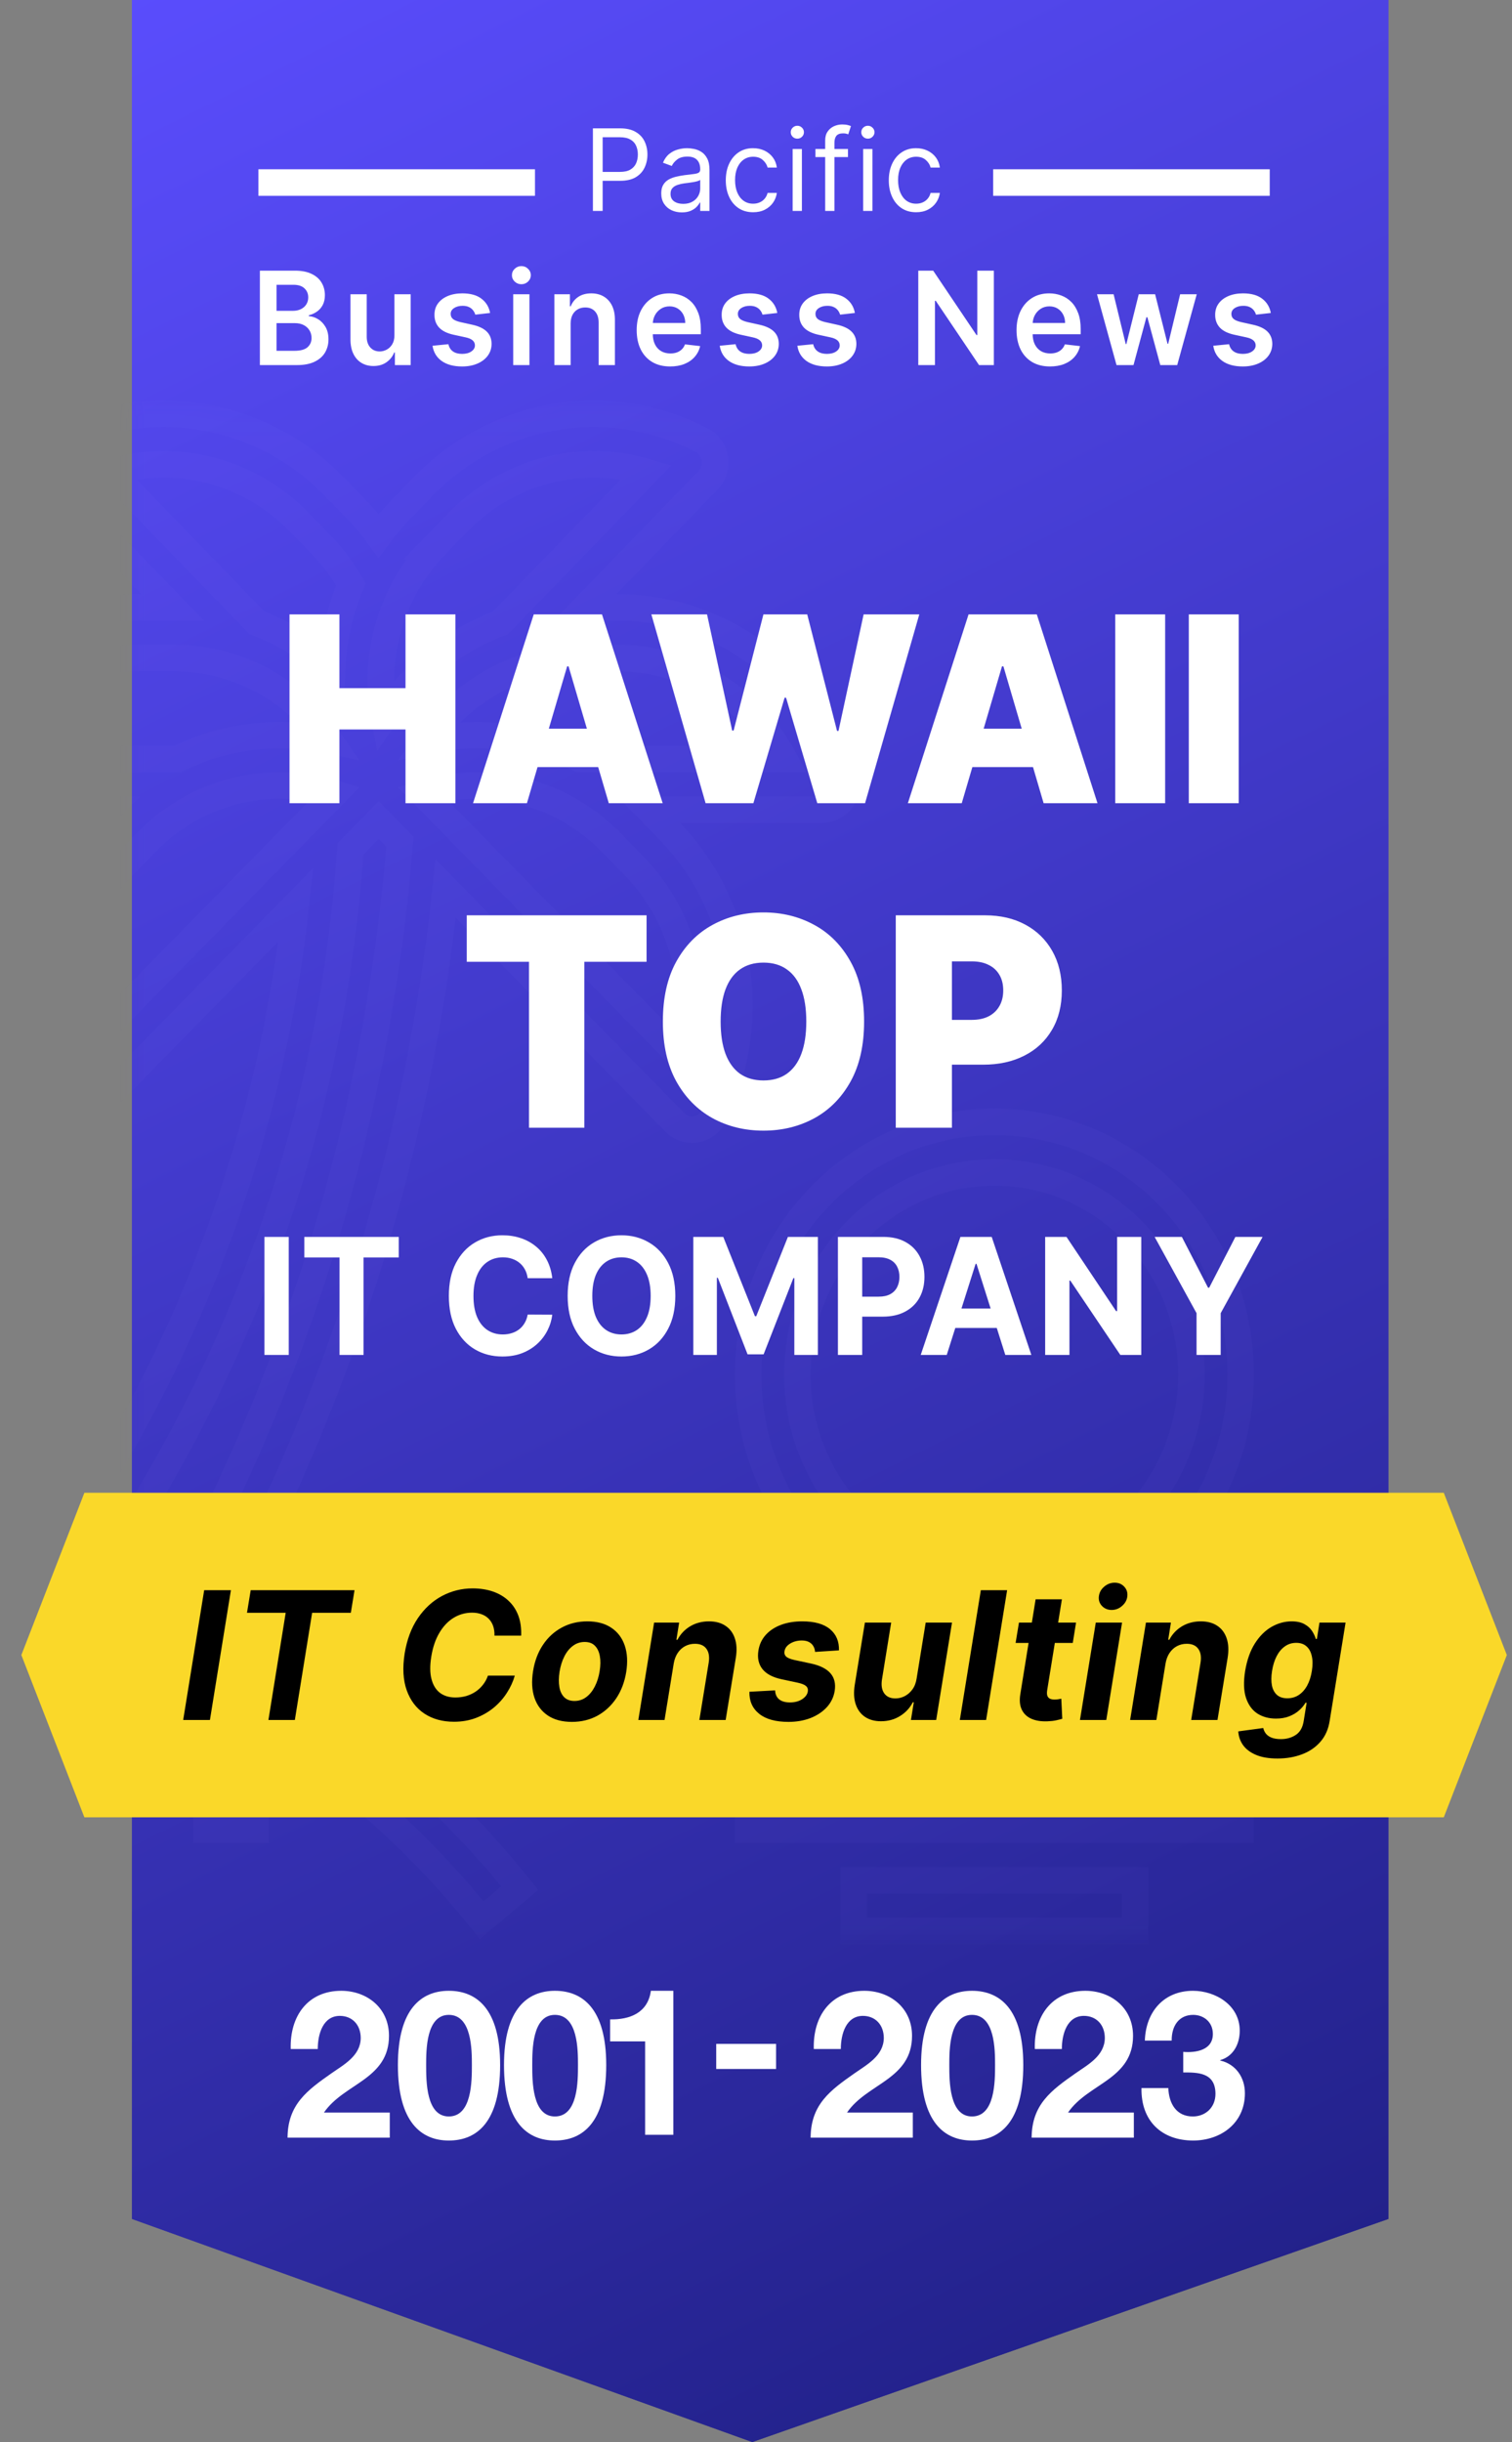 <?xml version="1.0" encoding="UTF-8"?>
<svg xmlns="http://www.w3.org/2000/svg" width="57" height="92" viewBox="0 0 57 92" fill="none">
  <rect x="0" y="0" width="57" height="92" fill="#808080" stroke="none"/>
  <g clip-path="url(#clip0_10061_5750)">
    <path d="M28.36 92L52.338 83.595V4.24857e-06L4.977 0V83.595L28.36 92Z" fill="url(#paint0_linear_10061_5750)"></path>
    <path d="M28.36 92L52.338 83.595V4.24857e-06L4.977 0V83.595L28.36 92Z" fill="url(#paint1_linear_10061_5750)"></path>
    <mask id="mask0_10061_5750" style="mask-type:alpha" maskUnits="userSpaceOnUse" x="4" y="0" width="49" height="92">
      <path d="M28.36 92L52.338 83.595V4.24857e-06L4.977 0V83.595L28.36 92Z" fill="url(#paint2_linear_10061_5750)"></path>
    </mask>
    <g mask="url(#mask0_10061_5750)">
      <g opacity="0.2">
        <mask id="mask1_10061_5750" style="mask-type:luminance" maskUnits="userSpaceOnUse" x="-4" y="15" width="57" height="59">
          <g opacity="0.2">
            <path d="M52.638 15.283H-3.66V73.051H52.638V15.283Z" fill="white"></path>
            <path d="M28.203 51.789C28.203 57.05 32.36 61.314 37.487 61.314C42.614 61.314 46.77 57.05 46.77 51.789C46.77 46.528 42.614 42.264 37.487 42.264C32.362 42.27 28.209 46.531 28.203 51.789ZM37.487 44.169C41.589 44.169 44.913 47.58 44.913 51.789C44.913 55.997 41.589 59.409 37.487 59.409C33.385 59.409 30.06 55.997 30.06 51.789C30.064 47.583 33.387 44.173 37.487 44.169Z" fill="black"></path>
            <path d="M32.18 70.84H42.79V72.745H32.18V70.84Z" fill="black"></path>
            <path d="M28.203 67.029H46.77V68.934H28.203V67.029Z" fill="black"></path>
            <path d="M7.777 67.029H9.634V68.934H7.777V67.029Z" fill="black"></path>
            <path d="M7.871 61.669C12.718 53.006 15.76 43.405 16.802 33.474L25.436 42.28C25.609 42.456 25.842 42.556 26.086 42.557C26.136 42.557 26.187 42.553 26.236 42.545C26.53 42.496 26.784 42.304 26.917 42.031C28.667 38.446 27.981 34.115 25.216 31.283L24.457 30.504H30.986C31.499 30.504 31.916 30.078 31.916 29.552C31.916 29.449 31.899 29.347 31.868 29.25C30.635 25.445 27.165 22.88 23.258 22.884H22.051L26.687 18.099C27.049 17.726 27.048 17.123 26.684 16.752C26.614 16.68 26.533 16.62 26.444 16.575C22.95 14.777 18.726 15.48 15.964 18.319L15.078 19.229C14.789 19.527 14.52 19.845 14.273 20.181C14.029 19.845 13.762 19.527 13.475 19.229L12.588 18.319C9.829 15.482 5.607 14.779 2.115 16.575C1.656 16.81 1.47 17.382 1.699 17.852C1.744 17.944 1.802 18.027 1.872 18.099L6.513 22.884H5.295C1.387 22.88 -2.083 25.445 -3.315 29.25C-3.478 29.748 -3.215 30.288 -2.729 30.454C-2.634 30.487 -2.534 30.504 -2.434 30.504H4.09L3.33 31.283C0.565 34.115 -0.12 38.446 1.629 42.031C1.763 42.304 2.016 42.496 2.31 42.545C2.36 42.553 2.41 42.557 2.46 42.557C2.706 42.557 2.941 42.457 3.115 42.28L11.155 34.08C10.159 43.207 6.809 51.897 1.448 59.253C0.2 58.917 -1.065 58.652 -2.341 58.461L-2.921 58.401L-3.107 60.297L-2.566 60.352C-1.637 60.488 -0.715 60.68 0.203 60.898C0.017 61.137 -0.169 61.38 -0.361 61.616L1.063 62.838C8.197 54.135 12.45 43.33 13.208 31.984L14.277 30.894L15.076 31.711C14.101 43.844 10.041 55.504 3.304 65.526L4.825 66.618C5.555 65.549 6.251 64.439 6.926 63.308C11.268 65.44 15.103 68.522 18.159 72.338L19.595 71.131C17.788 68.877 15.717 66.859 13.43 65.124H52.339V63.218H10.679C9.769 62.655 8.83 62.144 7.871 61.669ZM25.745 39.907L15.936 29.901C18.445 29.132 21.163 29.83 23.023 31.72L23.91 32.63C25.767 34.532 26.47 37.319 25.745 39.907ZM29.57 28.599H21.883C20.093 27.725 18.073 27.477 16.133 27.895C17.484 25.946 19.67 24.788 22.001 24.789H23.255C25.879 24.785 28.298 26.244 29.57 28.599ZM16.387 20.576L17.274 19.666C19.13 17.76 21.847 17.039 24.37 17.783L18.867 23.463C17.081 24.137 15.548 25.372 14.484 26.992C14.053 24.662 14.765 22.262 16.39 20.576H16.387ZM11.273 19.666L12.16 20.576C12.573 21.009 12.932 21.494 13.227 22.018C12.807 23.022 12.567 24.094 12.518 25.185C11.685 24.438 10.725 23.855 9.687 23.463L4.182 17.783C6.705 17.039 9.422 17.76 11.276 19.666H11.273ZM5.292 24.789H6.545C8.878 24.787 11.067 25.944 12.42 27.894C10.48 27.477 8.461 27.725 6.672 28.599H-1.017C0.254 26.245 2.672 24.786 5.295 24.789H5.292ZM2.808 39.907C2.083 37.319 2.786 34.532 4.643 32.63L5.53 31.72C6.865 30.353 8.676 29.588 10.563 29.594C11.259 29.595 11.952 29.696 12.62 29.897L2.808 39.907Z" fill="black"></path>
          </g>
        </mask>
        <g mask="url(#mask1_10061_5750)">
          <path d="M28.203 51.789C28.203 57.05 32.36 61.314 37.487 61.314C42.614 61.314 46.77 57.05 46.77 51.789C46.77 46.528 42.614 42.264 37.487 42.264C32.362 42.27 28.209 46.531 28.203 51.789ZM37.487 44.169C41.589 44.169 44.913 47.58 44.913 51.789C44.913 55.997 41.589 59.409 37.487 59.409C33.385 59.409 30.06 55.997 30.06 51.789C30.064 47.583 33.387 44.173 37.487 44.169Z" stroke="#8D86FD"></path>
        </g>
        <mask id="mask2_10061_5750" style="mask-type:luminance" maskUnits="userSpaceOnUse" x="-4" y="15" width="57" height="59">
          <g opacity="0.2">
            <path d="M52.638 15.283H-3.66V73.051H52.638V15.283Z" fill="white"></path>
            <path d="M28.203 51.789C28.203 57.05 32.36 61.314 37.487 61.314C42.614 61.314 46.77 57.05 46.77 51.789C46.77 46.528 42.614 42.264 37.487 42.264C32.362 42.27 28.209 46.531 28.203 51.789ZM37.487 44.169C41.589 44.169 44.913 47.58 44.913 51.789C44.913 55.997 41.589 59.409 37.487 59.409C33.385 59.409 30.06 55.997 30.06 51.789C30.064 47.583 33.387 44.173 37.487 44.169Z" fill="black"></path>
            <path d="M32.18 70.84H42.79V72.745H32.18V70.84Z" fill="black"></path>
            <path d="M28.203 67.029H46.77V68.934H28.203V67.029Z" fill="black"></path>
            <path d="M7.777 67.029H9.634V68.934H7.777V67.029Z" fill="black"></path>
            <path d="M7.871 61.669C12.718 53.006 15.76 43.405 16.802 33.474L25.436 42.28C25.609 42.456 25.842 42.556 26.086 42.557C26.136 42.557 26.187 42.553 26.236 42.545C26.53 42.496 26.784 42.304 26.917 42.031C28.667 38.446 27.981 34.115 25.216 31.283L24.457 30.504H30.986C31.499 30.504 31.916 30.078 31.916 29.552C31.916 29.449 31.899 29.347 31.868 29.25C30.635 25.445 27.165 22.88 23.258 22.884H22.051L26.687 18.099C27.049 17.726 27.048 17.123 26.684 16.752C26.614 16.68 26.533 16.62 26.444 16.575C22.95 14.777 18.726 15.48 15.964 18.319L15.078 19.229C14.789 19.527 14.52 19.845 14.273 20.181C14.029 19.845 13.762 19.527 13.475 19.229L12.588 18.319C9.829 15.482 5.607 14.779 2.115 16.575C1.656 16.81 1.47 17.382 1.699 17.852C1.744 17.944 1.802 18.027 1.872 18.099L6.513 22.884H5.295C1.387 22.88 -2.083 25.445 -3.315 29.25C-3.478 29.748 -3.215 30.288 -2.729 30.454C-2.634 30.487 -2.534 30.504 -2.434 30.504H4.09L3.33 31.283C0.565 34.115 -0.12 38.446 1.629 42.031C1.763 42.304 2.016 42.496 2.31 42.545C2.36 42.553 2.41 42.557 2.46 42.557C2.706 42.557 2.941 42.457 3.115 42.28L11.155 34.08C10.159 43.207 6.809 51.897 1.448 59.253C0.2 58.917 -1.065 58.652 -2.341 58.461L-2.921 58.401L-3.107 60.297L-2.566 60.352C-1.637 60.488 -0.715 60.68 0.203 60.898C0.017 61.137 -0.169 61.38 -0.361 61.616L1.063 62.838C8.197 54.135 12.45 43.33 13.208 31.984L14.277 30.894L15.076 31.711C14.101 43.844 10.041 55.504 3.304 65.526L4.825 66.618C5.555 65.549 6.251 64.439 6.926 63.308C11.268 65.44 15.103 68.522 18.159 72.338L19.595 71.131C17.788 68.877 15.717 66.859 13.43 65.124H52.339V63.218H10.679C9.769 62.655 8.83 62.144 7.871 61.669ZM25.745 39.907L15.936 29.901C18.445 29.132 21.163 29.83 23.023 31.72L23.91 32.63C25.767 34.532 26.47 37.319 25.745 39.907ZM29.57 28.599H21.883C20.093 27.725 18.073 27.477 16.133 27.895C17.484 25.946 19.67 24.788 22.001 24.789H23.255C25.879 24.785 28.298 26.244 29.57 28.599ZM16.387 20.576L17.274 19.666C19.13 17.76 21.847 17.039 24.37 17.783L18.867 23.463C17.081 24.137 15.548 25.372 14.484 26.992C14.053 24.662 14.765 22.262 16.39 20.576H16.387ZM11.273 19.666L12.16 20.576C12.573 21.009 12.932 21.494 13.227 22.018C12.807 23.022 12.567 24.094 12.518 25.185C11.685 24.438 10.725 23.855 9.687 23.463L4.182 17.783C6.705 17.039 9.422 17.76 11.276 19.666H11.273ZM5.292 24.789H6.545C8.878 24.787 11.067 25.944 12.42 27.894C10.48 27.477 8.461 27.725 6.672 28.599H-1.017C0.254 26.245 2.672 24.786 5.295 24.789H5.292ZM2.808 39.907C2.083 37.319 2.786 34.532 4.643 32.63L5.53 31.72C6.865 30.353 8.676 29.588 10.563 29.594C11.259 29.595 11.952 29.696 12.62 29.897L2.808 39.907Z" fill="black"></path>
          </g>
        </mask>
        <g mask="url(#mask2_10061_5750)">
          <path d="M32.18 70.84H42.79V72.745H32.18V70.84Z" stroke="#8D86FD"></path>
        </g>
        <mask id="mask3_10061_5750" style="mask-type:luminance" maskUnits="userSpaceOnUse" x="-4" y="15" width="57" height="59">
          <g opacity="0.2">
            <path d="M52.638 15.283H-3.66V73.051H52.638V15.283Z" fill="white"></path>
            <path d="M28.203 51.789C28.203 57.05 32.36 61.314 37.487 61.314C42.614 61.314 46.77 57.05 46.77 51.789C46.77 46.528 42.614 42.264 37.487 42.264C32.362 42.27 28.209 46.531 28.203 51.789ZM37.487 44.169C41.589 44.169 44.913 47.58 44.913 51.789C44.913 55.997 41.589 59.409 37.487 59.409C33.385 59.409 30.06 55.997 30.06 51.789C30.064 47.583 33.387 44.173 37.487 44.169Z" fill="black"></path>
            <path d="M32.18 70.84H42.79V72.745H32.18V70.84Z" fill="black"></path>
            <path d="M28.203 67.029H46.77V68.934H28.203V67.029Z" fill="black"></path>
            <path d="M7.777 67.029H9.634V68.934H7.777V67.029Z" fill="black"></path>
            <path d="M7.871 61.669C12.718 53.006 15.76 43.405 16.802 33.474L25.436 42.28C25.609 42.456 25.842 42.556 26.086 42.557C26.136 42.557 26.187 42.553 26.236 42.545C26.53 42.496 26.784 42.304 26.917 42.031C28.667 38.446 27.981 34.115 25.216 31.283L24.457 30.504H30.986C31.499 30.504 31.916 30.078 31.916 29.552C31.916 29.449 31.899 29.347 31.868 29.25C30.635 25.445 27.165 22.88 23.258 22.884H22.051L26.687 18.099C27.049 17.726 27.048 17.123 26.684 16.752C26.614 16.68 26.533 16.62 26.444 16.575C22.95 14.777 18.726 15.48 15.964 18.319L15.078 19.229C14.789 19.527 14.52 19.845 14.273 20.181C14.029 19.845 13.762 19.527 13.475 19.229L12.588 18.319C9.829 15.482 5.607 14.779 2.115 16.575C1.656 16.81 1.47 17.382 1.699 17.852C1.744 17.944 1.802 18.027 1.872 18.099L6.513 22.884H5.295C1.387 22.88 -2.083 25.445 -3.315 29.25C-3.478 29.748 -3.215 30.288 -2.729 30.454C-2.634 30.487 -2.534 30.504 -2.434 30.504H4.09L3.33 31.283C0.565 34.115 -0.12 38.446 1.629 42.031C1.763 42.304 2.016 42.496 2.31 42.545C2.36 42.553 2.41 42.557 2.46 42.557C2.706 42.557 2.941 42.457 3.115 42.28L11.155 34.08C10.159 43.207 6.809 51.897 1.448 59.253C0.2 58.917 -1.065 58.652 -2.341 58.461L-2.921 58.401L-3.107 60.297L-2.566 60.352C-1.637 60.488 -0.715 60.68 0.203 60.898C0.017 61.137 -0.169 61.38 -0.361 61.616L1.063 62.838C8.197 54.135 12.45 43.33 13.208 31.984L14.277 30.894L15.076 31.711C14.101 43.844 10.041 55.504 3.304 65.526L4.825 66.618C5.555 65.549 6.251 64.439 6.926 63.308C11.268 65.44 15.103 68.522 18.159 72.338L19.595 71.131C17.788 68.877 15.717 66.859 13.43 65.124H52.339V63.218H10.679C9.769 62.655 8.83 62.144 7.871 61.669ZM25.745 39.907L15.936 29.901C18.445 29.132 21.163 29.83 23.023 31.72L23.91 32.63C25.767 34.532 26.47 37.319 25.745 39.907ZM29.57 28.599H21.883C20.093 27.725 18.073 27.477 16.133 27.895C17.484 25.946 19.67 24.788 22.001 24.789H23.255C25.879 24.785 28.298 26.244 29.57 28.599ZM16.387 20.576L17.274 19.666C19.13 17.76 21.847 17.039 24.37 17.783L18.867 23.463C17.081 24.137 15.548 25.372 14.484 26.992C14.053 24.662 14.765 22.262 16.39 20.576H16.387ZM11.273 19.666L12.16 20.576C12.573 21.009 12.932 21.494 13.227 22.018C12.807 23.022 12.567 24.094 12.518 25.185C11.685 24.438 10.725 23.855 9.687 23.463L4.182 17.783C6.705 17.039 9.422 17.76 11.276 19.666H11.273ZM5.292 24.789H6.545C8.878 24.787 11.067 25.944 12.42 27.894C10.48 27.477 8.461 27.725 6.672 28.599H-1.017C0.254 26.245 2.672 24.786 5.295 24.789H5.292ZM2.808 39.907C2.083 37.319 2.786 34.532 4.643 32.63L5.53 31.72C6.865 30.353 8.676 29.588 10.563 29.594C11.259 29.595 11.952 29.696 12.62 29.897L2.808 39.907Z" fill="black"></path>
          </g>
        </mask>
        <g mask="url(#mask3_10061_5750)">
          <path d="M28.203 67.029H46.77V68.934H28.203V67.029Z" stroke="#8D86FD"></path>
        </g>
        <mask id="mask4_10061_5750" style="mask-type:luminance" maskUnits="userSpaceOnUse" x="-4" y="15" width="57" height="59">
          <g opacity="0.2">
            <path d="M52.638 15.283H-3.66V73.051H52.638V15.283Z" fill="white"></path>
            <path d="M28.203 51.789C28.203 57.05 32.36 61.314 37.487 61.314C42.614 61.314 46.77 57.05 46.77 51.789C46.77 46.528 42.614 42.264 37.487 42.264C32.362 42.27 28.209 46.531 28.203 51.789ZM37.487 44.169C41.589 44.169 44.913 47.58 44.913 51.789C44.913 55.997 41.589 59.409 37.487 59.409C33.385 59.409 30.06 55.997 30.06 51.789C30.064 47.583 33.387 44.173 37.487 44.169Z" fill="black"></path>
            <path d="M32.18 70.84H42.79V72.745H32.18V70.84Z" fill="black"></path>
            <path d="M28.203 67.029H46.77V68.934H28.203V67.029Z" fill="black"></path>
            <path d="M7.777 67.029H9.634V68.934H7.777V67.029Z" fill="black"></path>
            <path d="M7.871 61.669C12.718 53.006 15.76 43.405 16.802 33.474L25.436 42.28C25.609 42.456 25.842 42.556 26.086 42.557C26.136 42.557 26.187 42.553 26.236 42.545C26.53 42.496 26.784 42.304 26.917 42.031C28.667 38.446 27.981 34.115 25.216 31.283L24.457 30.504H30.986C31.499 30.504 31.916 30.078 31.916 29.552C31.916 29.449 31.899 29.347 31.868 29.25C30.635 25.445 27.165 22.88 23.258 22.884H22.051L26.687 18.099C27.049 17.726 27.048 17.123 26.684 16.752C26.614 16.68 26.533 16.62 26.444 16.575C22.95 14.777 18.726 15.48 15.964 18.319L15.078 19.229C14.789 19.527 14.52 19.845 14.273 20.181C14.029 19.845 13.762 19.527 13.475 19.229L12.588 18.319C9.829 15.482 5.607 14.779 2.115 16.575C1.656 16.81 1.47 17.382 1.699 17.852C1.744 17.944 1.802 18.027 1.872 18.099L6.513 22.884H5.295C1.387 22.88 -2.083 25.445 -3.315 29.25C-3.478 29.748 -3.215 30.288 -2.729 30.454C-2.634 30.487 -2.534 30.504 -2.434 30.504H4.09L3.33 31.283C0.565 34.115 -0.12 38.446 1.629 42.031C1.763 42.304 2.016 42.496 2.31 42.545C2.36 42.553 2.41 42.557 2.46 42.557C2.706 42.557 2.941 42.457 3.115 42.28L11.155 34.08C10.159 43.207 6.809 51.897 1.448 59.253C0.2 58.917 -1.065 58.652 -2.341 58.461L-2.921 58.401L-3.107 60.297L-2.566 60.352C-1.637 60.488 -0.715 60.68 0.203 60.898C0.017 61.137 -0.169 61.38 -0.361 61.616L1.063 62.838C8.197 54.135 12.45 43.33 13.208 31.984L14.277 30.894L15.076 31.711C14.101 43.844 10.041 55.504 3.304 65.526L4.825 66.618C5.555 65.549 6.251 64.439 6.926 63.308C11.268 65.44 15.103 68.522 18.159 72.338L19.595 71.131C17.788 68.877 15.717 66.859 13.43 65.124H52.339V63.218H10.679C9.769 62.655 8.83 62.144 7.871 61.669ZM25.745 39.907L15.936 29.901C18.445 29.132 21.163 29.83 23.023 31.72L23.91 32.63C25.767 34.532 26.47 37.319 25.745 39.907ZM29.57 28.599H21.883C20.093 27.725 18.073 27.477 16.133 27.895C17.484 25.946 19.67 24.788 22.001 24.789H23.255C25.879 24.785 28.298 26.244 29.57 28.599ZM16.387 20.576L17.274 19.666C19.13 17.76 21.847 17.039 24.37 17.783L18.867 23.463C17.081 24.137 15.548 25.372 14.484 26.992C14.053 24.662 14.765 22.262 16.39 20.576H16.387ZM11.273 19.666L12.16 20.576C12.573 21.009 12.932 21.494 13.227 22.018C12.807 23.022 12.567 24.094 12.518 25.185C11.685 24.438 10.725 23.855 9.687 23.463L4.182 17.783C6.705 17.039 9.422 17.76 11.276 19.666H11.273ZM5.292 24.789H6.545C8.878 24.787 11.067 25.944 12.42 27.894C10.48 27.477 8.461 27.725 6.672 28.599H-1.017C0.254 26.245 2.672 24.786 5.295 24.789H5.292ZM2.808 39.907C2.083 37.319 2.786 34.532 4.643 32.63L5.53 31.72C6.865 30.353 8.676 29.588 10.563 29.594C11.259 29.595 11.952 29.696 12.62 29.897L2.808 39.907Z" fill="black"></path>
          </g>
        </mask>
        <g mask="url(#mask4_10061_5750)">
          <path d="M7.777 67.029H9.634V68.934H7.777V67.029Z" stroke="#8D86FD"></path>
        </g>
        <mask id="mask5_10061_5750" style="mask-type:luminance" maskUnits="userSpaceOnUse" x="-4" y="15" width="57" height="59">
          <g opacity="0.2">
            <path d="M52.638 15.283H-3.66V73.051H52.638V15.283Z" fill="white"></path>
            <path d="M28.203 51.789C28.203 57.05 32.36 61.314 37.487 61.314C42.614 61.314 46.77 57.05 46.77 51.789C46.77 46.528 42.614 42.264 37.487 42.264C32.362 42.27 28.209 46.531 28.203 51.789ZM37.487 44.169C41.589 44.169 44.913 47.58 44.913 51.789C44.913 55.997 41.589 59.409 37.487 59.409C33.385 59.409 30.06 55.997 30.06 51.789C30.064 47.583 33.387 44.173 37.487 44.169Z" fill="black"></path>
            <path d="M32.18 70.84H42.79V72.745H32.18V70.84Z" fill="black"></path>
            <path d="M28.203 67.029H46.77V68.934H28.203V67.029Z" fill="black"></path>
            <path d="M7.777 67.029H9.634V68.934H7.777V67.029Z" fill="black"></path>
            <path d="M7.871 61.669C12.718 53.006 15.76 43.405 16.802 33.474L25.436 42.28C25.609 42.456 25.842 42.556 26.086 42.557C26.136 42.557 26.187 42.553 26.236 42.545C26.53 42.496 26.784 42.304 26.917 42.031C28.667 38.446 27.981 34.115 25.216 31.283L24.457 30.504H30.986C31.499 30.504 31.916 30.078 31.916 29.552C31.916 29.449 31.899 29.347 31.868 29.25C30.635 25.445 27.165 22.88 23.258 22.884H22.051L26.687 18.099C27.049 17.726 27.048 17.123 26.684 16.752C26.614 16.68 26.533 16.62 26.444 16.575C22.95 14.777 18.726 15.48 15.964 18.319L15.078 19.229C14.789 19.527 14.52 19.845 14.273 20.181C14.029 19.845 13.762 19.527 13.475 19.229L12.588 18.319C9.829 15.482 5.607 14.779 2.115 16.575C1.656 16.81 1.47 17.382 1.699 17.852C1.744 17.944 1.802 18.027 1.872 18.099L6.513 22.884H5.295C1.387 22.88 -2.083 25.445 -3.315 29.25C-3.478 29.748 -3.215 30.288 -2.729 30.454C-2.634 30.487 -2.534 30.504 -2.434 30.504H4.09L3.33 31.283C0.565 34.115 -0.12 38.446 1.629 42.031C1.763 42.304 2.016 42.496 2.31 42.545C2.36 42.553 2.41 42.557 2.46 42.557C2.706 42.557 2.941 42.457 3.115 42.28L11.155 34.08C10.159 43.207 6.809 51.897 1.448 59.253C0.2 58.917 -1.065 58.652 -2.341 58.461L-2.921 58.401L-3.107 60.297L-2.566 60.352C-1.637 60.488 -0.715 60.68 0.203 60.898C0.017 61.137 -0.169 61.38 -0.361 61.616L1.063 62.838C8.197 54.135 12.45 43.33 13.208 31.984L14.277 30.894L15.076 31.711C14.101 43.844 10.041 55.504 3.304 65.526L4.825 66.618C5.555 65.549 6.251 64.439 6.926 63.308C11.268 65.44 15.103 68.522 18.159 72.338L19.595 71.131C17.788 68.877 15.717 66.859 13.43 65.124H52.339V63.218H10.679C9.769 62.655 8.83 62.144 7.871 61.669ZM25.745 39.907L15.936 29.901C18.445 29.132 21.163 29.83 23.023 31.72L23.91 32.63C25.767 34.532 26.47 37.319 25.745 39.907ZM29.57 28.599H21.883C20.093 27.725 18.073 27.477 16.133 27.895C17.484 25.946 19.67 24.788 22.001 24.789H23.255C25.879 24.785 28.298 26.244 29.57 28.599ZM16.387 20.576L17.274 19.666C19.13 17.76 21.847 17.039 24.37 17.783L18.867 23.463C17.081 24.137 15.548 25.372 14.484 26.992C14.053 24.662 14.765 22.262 16.39 20.576H16.387ZM11.273 19.666L12.16 20.576C12.573 21.009 12.932 21.494 13.227 22.018C12.807 23.022 12.567 24.094 12.518 25.185C11.685 24.438 10.725 23.855 9.687 23.463L4.182 17.783C6.705 17.039 9.422 17.76 11.276 19.666H11.273ZM5.292 24.789H6.545C8.878 24.787 11.067 25.944 12.42 27.894C10.48 27.477 8.461 27.725 6.672 28.599H-1.017C0.254 26.245 2.672 24.786 5.295 24.789H5.292ZM2.808 39.907C2.083 37.319 2.786 34.532 4.643 32.63L5.53 31.72C6.865 30.353 8.676 29.588 10.563 29.594C11.259 29.595 11.952 29.696 12.62 29.897L2.808 39.907Z" fill="black"></path>
          </g>
        </mask>
        <g mask="url(#mask5_10061_5750)">
          <path d="M7.871 61.669C12.718 53.006 15.76 43.405 16.802 33.474L25.436 42.28C25.609 42.456 25.842 42.556 26.086 42.557C26.136 42.557 26.187 42.553 26.236 42.545C26.53 42.496 26.784 42.304 26.917 42.031C28.667 38.446 27.981 34.115 25.216 31.283L24.457 30.504H30.986C31.499 30.504 31.916 30.078 31.916 29.552C31.916 29.449 31.899 29.347 31.868 29.25C30.635 25.445 27.165 22.88 23.258 22.884H22.051L26.687 18.099C27.049 17.726 27.048 17.123 26.684 16.752C26.614 16.68 26.533 16.62 26.444 16.575C22.95 14.777 18.726 15.48 15.964 18.319L15.078 19.229C14.789 19.527 14.52 19.845 14.273 20.181C14.029 19.845 13.762 19.527 13.475 19.229L12.588 18.319C9.829 15.482 5.607 14.779 2.115 16.575C1.656 16.81 1.47 17.382 1.699 17.852C1.744 17.944 1.802 18.027 1.872 18.099L6.513 22.884H5.295C1.387 22.88 -2.083 25.445 -3.315 29.25C-3.478 29.748 -3.215 30.288 -2.729 30.454C-2.634 30.487 -2.534 30.504 -2.434 30.504H4.09L3.33 31.283C0.565 34.115 -0.12 38.446 1.629 42.031C1.763 42.304 2.016 42.496 2.31 42.545C2.36 42.553 2.41 42.557 2.46 42.557C2.706 42.557 2.941 42.457 3.115 42.28L11.155 34.08C10.159 43.207 6.809 51.897 1.448 59.253C0.2 58.917 -1.065 58.652 -2.341 58.461L-2.921 58.401L-3.107 60.297L-2.566 60.352C-1.637 60.488 -0.715 60.68 0.203 60.898C0.017 61.137 -0.169 61.38 -0.361 61.616L1.063 62.838C8.197 54.135 12.45 43.33 13.208 31.984L14.277 30.894L15.076 31.711C14.101 43.844 10.041 55.504 3.304 65.526L4.825 66.618C5.555 65.549 6.251 64.439 6.926 63.308C11.268 65.44 15.103 68.522 18.159 72.338L19.595 71.131C17.788 68.877 15.717 66.859 13.43 65.124H52.339V63.218H10.679C9.769 62.655 8.83 62.144 7.871 61.669ZM25.745 39.907L15.936 29.901C18.445 29.132 21.163 29.83 23.023 31.72L23.91 32.63C25.767 34.532 26.47 37.319 25.745 39.907ZM29.57 28.599H21.883C20.093 27.725 18.073 27.477 16.133 27.895C17.484 25.946 19.67 24.788 22.001 24.789H23.255C25.879 24.785 28.298 26.244 29.57 28.599ZM16.387 20.576L17.274 19.666C19.13 17.76 21.847 17.039 24.37 17.783L18.867 23.463C17.081 24.137 15.548 25.372 14.484 26.992C14.053 24.662 14.765 22.262 16.39 20.576H16.387ZM11.273 19.666L12.16 20.576C12.573 21.009 12.932 21.494 13.227 22.018C12.807 23.022 12.567 24.094 12.518 25.185C11.685 24.438 10.725 23.855 9.687 23.463L4.182 17.783C6.705 17.039 9.422 17.76 11.276 19.666H11.273ZM5.292 24.789H6.545C8.878 24.787 11.067 25.944 12.42 27.894C10.48 27.477 8.461 27.725 6.672 28.599H-1.017C0.254 26.245 2.672 24.786 5.295 24.789H5.292ZM2.808 39.907C2.083 37.319 2.786 34.532 4.643 32.63L5.53 31.72C6.865 30.353 8.676 29.588 10.563 29.594C11.259 29.595 11.952 29.696 12.62 29.897L2.808 39.907Z" stroke="#8D86FD"></path>
        </g>
      </g>
    </g>
    <path d="M10.914 30.26V23.146H12.796V25.925H15.287V23.146H17.169V30.26H15.287V27.481H12.796V30.26H10.914ZM19.864 30.26H17.833L20.121 23.146H22.694L24.982 30.26H22.951L21.434 25.105H21.38L19.864 30.26ZM19.485 27.453H23.303V28.898H19.485V27.453ZM26.6 30.26L24.555 23.146H26.654L27.602 27.523H27.656L28.78 23.146H30.431L31.555 27.537H31.61L32.557 23.146H34.656L32.611 30.26H30.811L29.633 26.286H29.578L28.401 30.26H26.6ZM36.256 30.26H34.225L36.513 23.146H39.086L41.374 30.26H39.343L37.827 25.105H37.773L36.256 30.26ZM35.877 27.453H39.695V28.898H35.877V27.453ZM43.924 23.146V30.26H42.042V23.146H43.924ZM46.698 23.146V30.26H44.816V23.146H46.698ZM17.596 36.234V34.483H24.375V36.234H22.029V42.486H19.942V36.234H17.596ZM32.575 38.484C32.575 39.375 32.406 40.127 32.068 40.739C31.73 41.349 31.275 41.811 30.701 42.126C30.127 42.439 29.487 42.595 28.782 42.595C28.071 42.595 27.429 42.437 26.855 42.122C26.284 41.804 25.829 41.341 25.491 40.731C25.156 40.119 24.989 39.37 24.989 38.484C24.989 37.593 25.156 36.843 25.491 36.234C25.829 35.622 26.284 35.159 26.855 34.847C27.429 34.532 28.071 34.374 28.782 34.374C29.487 34.374 30.127 34.532 30.701 34.847C31.275 35.159 31.73 35.622 32.068 36.234C32.406 36.843 32.575 37.593 32.575 38.484ZM30.396 38.484C30.396 38.005 30.334 37.601 30.21 37.273C30.088 36.942 29.906 36.692 29.665 36.523C29.427 36.351 29.132 36.265 28.782 36.265C28.431 36.265 28.136 36.351 27.894 36.523C27.656 36.692 27.474 36.942 27.35 37.273C27.228 37.601 27.167 38.005 27.167 38.484C27.167 38.964 27.228 39.369 27.35 39.7C27.474 40.028 27.656 40.278 27.894 40.45C28.136 40.619 28.431 40.704 28.782 40.704C29.132 40.704 29.427 40.619 29.665 40.45C29.906 40.278 30.088 40.028 30.21 39.7C30.334 39.369 30.396 38.964 30.396 38.484ZM33.769 42.486V34.483H37.135C37.714 34.483 38.22 34.6 38.654 34.835C39.089 35.069 39.426 35.399 39.667 35.823C39.908 36.248 40.029 36.744 40.029 37.312C40.029 37.885 39.905 38.381 39.656 38.801C39.41 39.22 39.063 39.544 38.616 39.77C38.172 39.997 37.653 40.11 37.059 40.11H35.048V38.422H36.632C36.881 38.422 37.093 38.378 37.268 38.289C37.446 38.198 37.581 38.069 37.676 37.902C37.772 37.736 37.82 37.539 37.82 37.312C37.82 37.083 37.772 36.888 37.676 36.726C37.581 36.562 37.446 36.437 37.268 36.351C37.093 36.262 36.881 36.218 36.632 36.218H35.886V42.486H33.769Z" fill="white"></path>
    <path d="M10.885 46.598V51.044H9.969V46.598H10.885ZM11.473 47.373V46.598H15.032V47.373H13.705V51.044H12.8V47.373H11.473ZM20.82 48.154H19.893C19.876 48.031 19.841 47.922 19.789 47.826C19.737 47.729 19.67 47.647 19.588 47.579C19.506 47.511 19.412 47.459 19.305 47.423C19.199 47.386 19.084 47.368 18.96 47.368C18.736 47.368 18.54 47.426 18.374 47.54C18.207 47.653 18.078 47.818 17.987 48.035C17.895 48.251 17.849 48.513 17.849 48.821C17.849 49.138 17.895 49.404 17.987 49.62C18.08 49.835 18.21 49.998 18.376 50.108C18.542 50.218 18.735 50.273 18.954 50.273C19.076 50.273 19.19 50.256 19.294 50.223C19.4 50.19 19.494 50.141 19.576 50.077C19.657 50.012 19.725 49.934 19.779 49.841C19.834 49.748 19.872 49.643 19.893 49.524L20.82 49.529C20.796 49.732 20.736 49.929 20.64 50.119C20.545 50.307 20.418 50.476 20.257 50.624C20.097 50.772 19.907 50.889 19.686 50.976C19.465 51.062 19.217 51.104 18.939 51.104C18.552 51.104 18.207 51.014 17.902 50.835C17.599 50.656 17.359 50.396 17.183 50.056C17.008 49.716 16.921 49.304 16.921 48.821C16.921 48.336 17.009 47.923 17.187 47.583C17.365 47.243 17.606 46.984 17.911 46.806C18.215 46.627 18.558 46.537 18.939 46.537C19.19 46.537 19.422 46.573 19.637 46.646C19.853 46.718 20.044 46.824 20.21 46.963C20.377 47.1 20.512 47.269 20.616 47.468C20.722 47.668 20.79 47.897 20.82 48.154ZM25.458 48.821C25.458 49.305 25.368 49.718 25.189 50.058C25.012 50.398 24.769 50.658 24.462 50.837C24.155 51.016 23.811 51.104 23.429 51.104C23.044 51.104 22.698 51.014 22.392 50.835C22.086 50.656 21.845 50.396 21.667 50.056C21.489 49.716 21.4 49.304 21.4 48.821C21.4 48.336 21.489 47.923 21.667 47.583C21.845 47.243 22.086 46.984 22.392 46.806C22.698 46.627 23.044 46.537 23.429 46.537C23.811 46.537 24.155 46.627 24.462 46.806C24.769 46.984 25.012 47.243 25.189 47.583C25.368 47.923 25.458 48.336 25.458 48.821ZM24.529 48.821C24.529 48.507 24.483 48.242 24.392 48.026C24.301 47.81 24.174 47.647 24.009 47.536C23.844 47.424 23.651 47.368 23.429 47.368C23.208 47.368 23.014 47.424 22.849 47.536C22.684 47.647 22.556 47.81 22.464 48.026C22.374 48.242 22.329 48.507 22.329 48.821C22.329 49.135 22.374 49.4 22.464 49.615C22.556 49.831 22.684 49.994 22.849 50.106C23.014 50.217 23.208 50.273 23.429 50.273C23.651 50.273 23.844 50.217 24.009 50.106C24.174 49.994 24.301 49.831 24.392 49.615C24.483 49.4 24.529 49.135 24.529 48.821ZM26.137 46.598H27.266L28.459 49.585H28.51L29.703 46.598H30.833V51.044H29.945V48.15H29.909L28.787 51.022H28.182L27.061 48.139H27.025V51.044H26.137V46.598ZM31.588 51.044V46.598H33.297C33.626 46.598 33.906 46.662 34.137 46.791C34.368 46.918 34.545 47.096 34.666 47.323C34.789 47.548 34.85 47.809 34.85 48.105C34.85 48.399 34.788 48.66 34.664 48.886C34.54 49.112 34.36 49.287 34.124 49.413C33.89 49.539 33.607 49.602 33.274 49.602H32.184V48.849H33.126C33.302 48.849 33.447 48.818 33.562 48.755C33.677 48.692 33.763 48.604 33.82 48.493C33.877 48.38 33.907 48.251 33.907 48.105C33.907 47.957 33.877 47.828 33.82 47.718C33.763 47.607 33.677 47.52 33.562 47.46C33.446 47.398 33.299 47.366 33.122 47.366H32.504V51.044H31.588ZM35.691 51.044H34.71L36.206 46.598H37.386L38.88 51.044H37.898L36.813 47.614H36.779L35.691 51.044ZM35.63 49.296H37.949V50.03H35.63V49.296ZM43.025 46.598V51.044H42.234L40.349 48.245H40.317V51.044H39.401V46.598H40.205L42.075 49.394H42.113V46.598H43.025ZM43.528 46.598H44.554L45.542 48.513H45.584L46.572 46.598H47.598L46.018 49.472V51.044H45.108V49.472L43.528 46.598Z" fill="white"></path>
    <path fill-rule="evenodd" clip-rule="evenodd" d="M3.181 68.464L0.805 62.351L3.181 56.239V56.238H54.428V68.464H3.181L3.181 68.464ZM56.805 62.351L54.428 68.464V56.238L56.805 62.351Z" fill="#FAD829"></path>
    <path d="M8.705 59.907L7.914 64.797H6.906L7.697 59.907H8.705ZM9.311 60.759L9.451 59.907H13.365L13.226 60.759H11.767L11.115 64.797H10.119L10.77 60.759H9.311ZM19.647 61.619H18.641C18.644 61.482 18.627 61.361 18.59 61.256C18.553 61.149 18.497 61.059 18.423 60.984C18.35 60.909 18.26 60.852 18.155 60.814C18.049 60.775 17.931 60.754 17.799 60.754C17.544 60.754 17.311 60.82 17.098 60.95C16.886 61.081 16.707 61.27 16.561 61.519C16.415 61.765 16.314 62.064 16.258 62.414C16.204 62.752 16.207 63.034 16.268 63.262C16.328 63.489 16.435 63.661 16.589 63.778C16.744 63.892 16.937 63.95 17.168 63.95C17.311 63.95 17.447 63.931 17.576 63.895C17.704 63.856 17.821 63.802 17.927 63.732C18.034 63.66 18.127 63.574 18.206 63.472C18.287 63.37 18.35 63.255 18.395 63.126H19.407C19.343 63.35 19.244 63.567 19.109 63.775C18.976 63.984 18.81 64.17 18.613 64.334C18.416 64.496 18.192 64.625 17.941 64.721C17.689 64.816 17.414 64.864 17.115 64.864C16.682 64.864 16.31 64.762 16 64.558C15.691 64.355 15.469 64.061 15.332 63.677C15.196 63.294 15.17 62.831 15.255 62.29C15.341 61.766 15.508 61.322 15.756 60.957C16.005 60.592 16.309 60.314 16.666 60.124C17.024 59.935 17.407 59.84 17.815 59.84C18.099 59.84 18.356 59.88 18.585 59.959C18.815 60.039 19.011 60.155 19.172 60.308C19.335 60.459 19.457 60.645 19.54 60.864C19.622 61.084 19.657 61.335 19.647 61.619ZM21.559 64.869C21.194 64.869 20.893 64.789 20.654 64.63C20.415 64.469 20.246 64.246 20.149 63.962C20.052 63.675 20.035 63.341 20.095 62.961C20.154 62.585 20.277 62.256 20.463 61.975C20.649 61.693 20.886 61.474 21.173 61.318C21.46 61.161 21.783 61.082 22.143 61.082C22.506 61.082 22.807 61.162 23.046 61.323C23.285 61.482 23.453 61.705 23.551 61.991C23.649 62.278 23.667 62.611 23.607 62.992C23.546 63.366 23.422 63.694 23.235 63.976C23.047 64.257 22.81 64.477 22.525 64.635C22.239 64.791 21.917 64.869 21.559 64.869ZM21.657 64.081C21.824 64.081 21.972 64.032 22.101 63.935C22.232 63.837 22.339 63.703 22.425 63.534C22.512 63.364 22.572 63.171 22.606 62.956C22.64 62.744 22.643 62.556 22.613 62.393C22.584 62.227 22.522 62.096 22.427 62.001C22.334 61.905 22.206 61.858 22.043 61.858C21.875 61.858 21.727 61.907 21.596 62.006C21.466 62.103 21.358 62.236 21.273 62.407C21.187 62.577 21.128 62.771 21.093 62.987C21.061 63.197 21.059 63.385 21.087 63.551C21.114 63.715 21.176 63.844 21.27 63.94C21.365 64.034 21.494 64.081 21.657 64.081ZM25.397 62.677L25.052 64.797H24.064L24.659 61.129H25.602L25.499 61.776H25.539C25.652 61.562 25.812 61.392 26.018 61.268C26.226 61.144 26.463 61.082 26.728 61.082C26.976 61.082 27.183 61.137 27.349 61.249C27.517 61.36 27.635 61.519 27.703 61.724C27.773 61.929 27.785 62.175 27.738 62.462L27.356 64.797H26.365L26.716 62.643C26.752 62.419 26.724 62.244 26.633 62.118C26.543 61.991 26.398 61.927 26.198 61.927C26.064 61.927 25.942 61.956 25.83 62.015C25.718 62.074 25.624 62.16 25.548 62.273C25.474 62.385 25.423 62.519 25.397 62.677ZM31.627 62.175L30.726 62.233C30.721 62.151 30.7 62.079 30.661 62.015C30.624 61.95 30.569 61.898 30.496 61.86C30.424 61.822 30.334 61.803 30.226 61.803C30.063 61.803 29.918 61.841 29.791 61.917C29.663 61.994 29.591 62.092 29.574 62.211C29.56 62.288 29.579 62.352 29.632 62.405C29.685 62.457 29.791 62.502 29.951 62.538L30.579 62.672C30.915 62.745 31.157 62.867 31.306 63.037C31.456 63.208 31.509 63.431 31.466 63.706C31.427 63.94 31.327 64.145 31.166 64.32C31.005 64.493 30.8 64.629 30.552 64.726C30.303 64.821 30.028 64.869 29.725 64.869C29.24 64.869 28.87 64.767 28.618 64.563C28.365 64.359 28.243 64.083 28.252 63.734L29.22 63.682C29.228 63.832 29.279 63.945 29.374 64.021C29.469 64.096 29.598 64.134 29.763 64.136C29.947 64.139 30.104 64.1 30.233 64.019C30.363 63.936 30.437 63.836 30.454 63.718C30.466 63.635 30.443 63.568 30.384 63.517C30.326 63.466 30.221 63.424 30.067 63.391L29.472 63.264C29.134 63.193 28.891 63.065 28.743 62.88C28.596 62.695 28.546 62.46 28.592 62.175C28.629 61.948 28.722 61.753 28.869 61.59C29.018 61.426 29.209 61.301 29.444 61.213C29.68 61.125 29.946 61.082 30.242 61.082C30.706 61.082 31.055 61.179 31.289 61.375C31.525 61.571 31.637 61.838 31.627 62.175ZM34.555 63.236L34.897 61.129H35.889L35.293 64.797H34.341L34.448 64.131H34.411C34.301 64.346 34.14 64.519 33.929 64.649C33.718 64.78 33.479 64.845 33.21 64.845C32.971 64.845 32.77 64.789 32.605 64.678C32.442 64.566 32.327 64.408 32.258 64.203C32.19 63.997 32.178 63.751 32.224 63.465L32.605 61.129H33.596L33.247 63.283C33.215 63.5 33.245 63.671 33.336 63.797C33.427 63.922 33.567 63.985 33.755 63.985C33.874 63.985 33.99 63.958 34.101 63.902C34.215 63.844 34.313 63.76 34.395 63.648C34.477 63.537 34.53 63.399 34.555 63.236ZM37.967 59.907L37.175 64.797H36.184L36.976 59.907H37.967ZM40.565 61.129L40.442 61.894H38.287L38.413 61.129H40.565ZM39.041 60.251H40.032L39.478 63.67C39.463 63.764 39.465 63.837 39.485 63.89C39.505 63.941 39.539 63.977 39.585 63.997C39.633 64.018 39.691 64.028 39.757 64.028C39.804 64.028 39.851 64.024 39.9 64.016C39.947 64.007 39.984 64 40.009 63.995L40.046 64.752C39.99 64.769 39.915 64.788 39.82 64.809C39.727 64.83 39.617 64.842 39.49 64.847C39.248 64.857 39.043 64.824 38.875 64.749C38.708 64.673 38.588 64.556 38.515 64.398C38.442 64.241 38.426 64.043 38.468 63.804L39.041 60.251ZM40.713 64.797L41.309 61.129H42.3L41.705 64.797H40.713ZM41.907 60.652C41.76 60.652 41.638 60.602 41.542 60.501C41.447 60.4 41.408 60.279 41.425 60.139C41.443 59.995 41.509 59.874 41.626 59.775C41.742 59.675 41.874 59.625 42.021 59.625C42.169 59.625 42.289 59.675 42.382 59.775C42.475 59.874 42.514 59.995 42.498 60.139C42.483 60.279 42.417 60.4 42.3 60.501C42.186 60.602 42.055 60.652 41.907 60.652ZM43.938 62.677L43.593 64.797H42.604L43.2 61.129H44.142L44.04 61.776H44.08C44.193 61.562 44.353 61.392 44.559 61.268C44.767 61.144 45.004 61.082 45.269 61.082C45.517 61.082 45.724 61.137 45.89 61.249C46.058 61.36 46.175 61.519 46.244 61.724C46.314 61.929 46.325 62.175 46.279 62.462L45.897 64.797H44.906L45.257 62.643C45.293 62.419 45.265 62.244 45.173 62.118C45.083 61.991 44.938 61.927 44.738 61.927C44.605 61.927 44.482 61.956 44.371 62.015C44.259 62.074 44.165 62.16 44.089 62.273C44.014 62.385 43.964 62.519 43.938 62.677ZM48.159 66.249C47.836 66.249 47.567 66.204 47.351 66.113C47.138 66.024 46.975 65.902 46.863 65.747C46.753 65.593 46.692 65.419 46.681 65.227L47.622 65.1C47.639 65.175 47.671 65.245 47.719 65.308C47.769 65.372 47.839 65.423 47.931 65.461C48.024 65.499 48.144 65.518 48.292 65.518C48.507 65.518 48.695 65.464 48.855 65.356C49.015 65.249 49.113 65.07 49.15 64.819L49.258 64.148H49.215C49.157 64.249 49.076 64.346 48.974 64.436C48.873 64.527 48.749 64.601 48.603 64.659C48.459 64.716 48.292 64.745 48.103 64.745C47.833 64.745 47.599 64.681 47.4 64.554C47.203 64.425 47.061 64.228 46.972 63.964C46.885 63.698 46.874 63.362 46.939 62.956C47.008 62.541 47.13 62.194 47.307 61.915C47.484 61.636 47.694 61.428 47.935 61.289C48.178 61.151 48.43 61.082 48.692 61.082C48.892 61.082 49.053 61.117 49.176 61.187C49.3 61.255 49.395 61.341 49.462 61.444C49.529 61.547 49.576 61.647 49.604 61.746H49.644L49.742 61.129H50.726L50.126 64.833C50.077 65.147 49.962 65.407 49.779 65.616C49.597 65.826 49.367 65.984 49.087 66.089C48.808 66.196 48.499 66.249 48.159 66.249ZM48.531 63.98C48.689 63.98 48.831 63.94 48.957 63.859C49.084 63.776 49.191 63.658 49.276 63.505C49.361 63.351 49.421 63.166 49.455 62.951C49.489 62.736 49.489 62.55 49.453 62.393C49.419 62.233 49.352 62.11 49.253 62.023C49.155 61.935 49.026 61.891 48.866 61.891C48.702 61.891 48.558 61.937 48.434 62.027C48.309 62.116 48.206 62.24 48.124 62.4C48.043 62.559 47.987 62.743 47.954 62.951C47.92 63.163 47.919 63.346 47.95 63.501C47.982 63.653 48.047 63.772 48.143 63.856C48.239 63.939 48.368 63.98 48.531 63.98Z" fill="black"></path>
    <path d="M9.742 6.877H20.168" stroke="white"></path>
    <path d="M37.441 6.877H47.867" stroke="white"></path>
    <path d="M22.352 7.947V4.835H23.376C23.614 4.835 23.809 4.879 23.96 4.968C24.112 5.055 24.224 5.173 24.297 5.322C24.37 5.471 24.407 5.637 24.407 5.82C24.407 6.003 24.37 6.17 24.297 6.32C24.225 6.47 24.114 6.589 23.963 6.679C23.812 6.767 23.618 6.811 23.382 6.811H22.648V6.476H23.37C23.533 6.476 23.664 6.448 23.763 6.39C23.862 6.332 23.933 6.254 23.978 6.156C24.023 6.057 24.046 5.945 24.046 5.82C24.046 5.695 24.023 5.584 23.978 5.486C23.933 5.387 23.861 5.31 23.761 5.255C23.662 5.198 23.529 5.17 23.364 5.17H22.719V7.947H22.352ZM25.704 8.002C25.56 8.002 25.429 7.974 25.312 7.918C25.194 7.862 25.101 7.78 25.032 7.674C24.963 7.566 24.928 7.437 24.928 7.285C24.928 7.151 24.954 7.043 25.005 6.96C25.056 6.876 25.125 6.81 25.211 6.762C25.297 6.715 25.392 6.679 25.495 6.656C25.6 6.631 25.705 6.612 25.811 6.598C25.949 6.58 26.061 6.566 26.147 6.557C26.234 6.547 26.297 6.53 26.336 6.507C26.377 6.484 26.397 6.443 26.397 6.385V6.373C26.397 6.223 26.357 6.107 26.277 6.024C26.198 5.941 26.078 5.899 25.917 5.899C25.75 5.899 25.62 5.936 25.525 6.011C25.43 6.086 25.363 6.166 25.325 6.252L24.993 6.13C25.052 5.988 25.131 5.878 25.23 5.799C25.33 5.719 25.439 5.663 25.556 5.632C25.674 5.599 25.791 5.583 25.905 5.583C25.979 5.583 26.062 5.592 26.157 5.61C26.253 5.628 26.345 5.663 26.434 5.718C26.524 5.773 26.599 5.855 26.658 5.966C26.717 6.076 26.747 6.224 26.747 6.41V7.947H26.397V7.631H26.379C26.356 7.682 26.316 7.736 26.261 7.794C26.206 7.852 26.132 7.901 26.04 7.941C25.948 7.982 25.836 8.002 25.704 8.002ZM25.757 7.68C25.896 7.68 26.012 7.652 26.107 7.596C26.203 7.541 26.275 7.469 26.323 7.381C26.372 7.292 26.397 7.2 26.397 7.103V6.774C26.382 6.793 26.35 6.809 26.299 6.824C26.25 6.839 26.193 6.851 26.128 6.862C26.063 6.873 26.001 6.882 25.939 6.89C25.879 6.897 25.83 6.903 25.793 6.908C25.702 6.92 25.617 6.94 25.538 6.967C25.46 6.994 25.397 7.034 25.349 7.087C25.301 7.14 25.278 7.212 25.278 7.303C25.278 7.428 25.323 7.522 25.412 7.586C25.503 7.649 25.618 7.68 25.757 7.68ZM28.392 7.996C28.179 7.996 27.995 7.944 27.841 7.841C27.687 7.738 27.569 7.595 27.486 7.414C27.403 7.233 27.361 7.026 27.361 6.793C27.361 6.555 27.404 6.346 27.489 6.165C27.575 5.983 27.694 5.84 27.847 5.738C28.001 5.635 28.181 5.583 28.386 5.583C28.546 5.583 28.69 5.613 28.819 5.674C28.947 5.735 29.052 5.82 29.134 5.929C29.216 6.039 29.267 6.166 29.286 6.312H28.937C28.91 6.206 28.851 6.112 28.759 6.03C28.668 5.947 28.546 5.905 28.392 5.905C28.256 5.905 28.136 5.942 28.034 6.014C27.932 6.086 27.852 6.188 27.795 6.32C27.739 6.451 27.711 6.604 27.711 6.78C27.711 6.961 27.738 7.118 27.794 7.251C27.85 7.385 27.929 7.489 28.031 7.563C28.133 7.637 28.254 7.674 28.392 7.674C28.483 7.674 28.565 7.658 28.639 7.625C28.713 7.593 28.776 7.546 28.827 7.485C28.879 7.425 28.915 7.352 28.937 7.267H29.286C29.267 7.404 29.218 7.528 29.14 7.639C29.063 7.748 28.961 7.835 28.833 7.9C28.707 7.964 28.56 7.996 28.392 7.996ZM29.881 7.947V5.613H30.23V7.947H29.881ZM30.058 5.224C29.99 5.224 29.932 5.201 29.882 5.153C29.834 5.105 29.81 5.048 29.81 4.981C29.81 4.914 29.834 4.857 29.882 4.81C29.932 4.762 29.99 4.738 30.058 4.738C30.127 4.738 30.185 4.762 30.233 4.81C30.283 4.857 30.307 4.914 30.307 4.981C30.307 5.048 30.283 5.105 30.233 5.153C30.185 5.201 30.127 5.224 30.058 5.224ZM31.967 5.613V5.917H30.741V5.613H31.967ZM31.108 7.947V5.291C31.108 5.157 31.138 5.046 31.2 4.957C31.261 4.868 31.34 4.801 31.438 4.756C31.536 4.712 31.639 4.689 31.748 4.689C31.833 4.689 31.904 4.697 31.958 4.711C32.012 4.725 32.053 4.738 32.079 4.75L31.978 5.06C31.961 5.054 31.936 5.047 31.905 5.037C31.874 5.028 31.833 5.024 31.783 5.024C31.668 5.024 31.584 5.054 31.533 5.113C31.483 5.173 31.457 5.261 31.457 5.376V7.947H31.108ZM32.54 7.947V5.613H32.889V7.947H32.54ZM32.718 5.224C32.65 5.224 32.591 5.201 32.541 5.153C32.493 5.105 32.469 5.048 32.469 4.981C32.469 4.914 32.493 4.857 32.541 4.81C32.591 4.762 32.65 4.738 32.718 4.738C32.786 4.738 32.844 4.762 32.892 4.81C32.942 4.857 32.967 4.914 32.967 4.981C32.967 5.048 32.942 5.105 32.892 5.153C32.844 5.201 32.786 5.224 32.718 5.224ZM34.537 7.996C34.324 7.996 34.14 7.944 33.986 7.841C33.832 7.738 33.714 7.595 33.631 7.414C33.548 7.233 33.506 7.026 33.506 6.793C33.506 6.555 33.549 6.346 33.634 6.165C33.719 5.983 33.839 5.84 33.992 5.738C34.146 5.635 34.326 5.583 34.531 5.583C34.691 5.583 34.835 5.613 34.963 5.674C35.092 5.735 35.197 5.82 35.279 5.929C35.361 6.039 35.412 6.166 35.431 6.312H35.082C35.056 6.206 34.996 6.112 34.904 6.03C34.814 5.947 34.691 5.905 34.537 5.905C34.401 5.905 34.281 5.942 34.178 6.014C34.077 6.086 33.997 6.188 33.94 6.32C33.884 6.451 33.856 6.604 33.856 6.78C33.856 6.961 33.883 7.118 33.939 7.251C33.995 7.385 34.074 7.489 34.175 7.563C34.278 7.637 34.399 7.674 34.537 7.674C34.628 7.674 34.71 7.658 34.784 7.625C34.858 7.593 34.921 7.546 34.972 7.485C35.024 7.425 35.06 7.352 35.082 7.267H35.431C35.412 7.404 35.363 7.528 35.285 7.639C35.208 7.748 35.106 7.835 34.978 7.9C34.852 7.964 34.705 7.996 34.537 7.996Z" fill="white"></path>
    <path d="M9.797 13.754V10.197H11.124C11.374 10.197 11.582 10.238 11.748 10.319C11.915 10.399 12.04 10.508 12.122 10.647C12.206 10.786 12.248 10.944 12.248 11.12C12.248 11.264 12.22 11.388 12.166 11.491C12.112 11.593 12.039 11.676 11.948 11.739C11.857 11.803 11.755 11.849 11.642 11.877V11.911C11.765 11.918 11.883 11.957 11.995 12.028C12.109 12.097 12.202 12.196 12.275 12.323C12.347 12.45 12.383 12.604 12.383 12.785C12.383 12.969 12.339 13.135 12.253 13.282C12.166 13.428 12.035 13.543 11.86 13.627C11.685 13.712 11.465 13.754 11.2 13.754H9.797ZM10.425 13.216H11.1C11.328 13.216 11.492 13.171 11.593 13.082C11.694 12.992 11.745 12.876 11.745 12.735C11.745 12.629 11.72 12.534 11.669 12.45C11.618 12.364 11.546 12.297 11.452 12.248C11.358 12.198 11.247 12.174 11.117 12.174H10.425V13.216ZM10.425 11.71H11.046C11.154 11.71 11.252 11.69 11.339 11.649C11.426 11.607 11.494 11.549 11.543 11.474C11.594 11.397 11.62 11.307 11.62 11.203C11.62 11.065 11.572 10.952 11.477 10.863C11.384 10.773 11.245 10.729 11.059 10.729H10.425V11.71ZM14.869 12.632V11.086H15.482V13.754H14.887V13.28H14.86C14.802 13.429 14.705 13.551 14.571 13.646C14.438 13.741 14.274 13.789 14.078 13.789C13.908 13.789 13.757 13.75 13.627 13.672C13.497 13.594 13.395 13.48 13.322 13.33C13.249 13.18 13.212 12.998 13.212 12.785V11.086H13.825V12.688C13.825 12.857 13.87 12.991 13.96 13.091C14.05 13.19 14.169 13.24 14.315 13.24C14.406 13.24 14.493 13.217 14.578 13.172C14.662 13.127 14.732 13.06 14.786 12.971C14.841 12.88 14.869 12.768 14.869 12.632ZM18.476 11.791L17.917 11.854C17.902 11.796 17.874 11.742 17.834 11.691C17.796 11.64 17.744 11.599 17.679 11.568C17.613 11.536 17.533 11.521 17.438 11.521C17.311 11.521 17.204 11.549 17.117 11.606C17.031 11.662 16.989 11.736 16.99 11.826C16.989 11.904 17.017 11.967 17.073 12.016C17.13 12.064 17.225 12.104 17.357 12.135L17.801 12.233C18.047 12.287 18.229 12.373 18.349 12.491C18.47 12.61 18.531 12.764 18.532 12.955C18.531 13.123 18.483 13.271 18.388 13.4C18.294 13.527 18.164 13.627 17.997 13.698C17.83 13.77 17.638 13.806 17.422 13.806C17.103 13.806 16.847 13.738 16.653 13.601C16.459 13.463 16.343 13.272 16.306 13.026L16.904 12.967C16.931 13.088 16.988 13.178 17.076 13.24C17.164 13.301 17.279 13.332 17.42 13.332C17.565 13.332 17.682 13.301 17.77 13.24C17.859 13.178 17.904 13.103 17.904 13.012C17.904 12.936 17.875 12.873 17.818 12.823C17.761 12.773 17.673 12.735 17.553 12.709L17.11 12.613C16.861 12.56 16.676 12.47 16.557 12.344C16.437 12.216 16.378 12.056 16.379 11.861C16.378 11.697 16.421 11.554 16.509 11.434C16.598 11.312 16.722 11.219 16.88 11.152C17.039 11.085 17.222 11.052 17.43 11.052C17.735 11.052 17.974 11.118 18.149 11.252C18.325 11.385 18.434 11.565 18.476 11.791ZM19.347 13.754V11.086H19.959V13.754H19.347ZM19.655 10.708C19.558 10.708 19.474 10.675 19.404 10.609C19.334 10.542 19.299 10.461 19.299 10.367C19.299 10.273 19.334 10.192 19.404 10.126C19.474 10.059 19.558 10.025 19.655 10.025C19.753 10.025 19.837 10.059 19.905 10.126C19.975 10.192 20.01 10.273 20.01 10.367C20.01 10.461 19.975 10.542 19.905 10.609C19.837 10.675 19.753 10.708 19.655 10.708ZM21.512 12.191V13.754H20.899V11.086H21.485V11.54H21.515C21.575 11.39 21.67 11.272 21.801 11.184C21.933 11.096 22.096 11.052 22.29 11.052C22.47 11.052 22.626 11.091 22.759 11.17C22.893 11.249 22.997 11.363 23.071 11.512C23.145 11.661 23.182 11.842 23.181 12.056V13.754H22.568V12.153C22.568 11.975 22.523 11.835 22.433 11.734C22.343 11.633 22.22 11.583 22.062 11.583C21.955 11.583 21.859 11.607 21.776 11.656C21.694 11.704 21.629 11.772 21.581 11.863C21.535 11.953 21.512 12.062 21.512 12.191ZM25.264 13.806C25.003 13.806 24.778 13.751 24.589 13.639C24.4 13.527 24.256 13.368 24.154 13.164C24.052 12.957 24.002 12.715 24.002 12.436C24.002 12.162 24.052 11.921 24.154 11.713C24.257 11.505 24.4 11.343 24.584 11.227C24.768 11.11 24.984 11.052 25.232 11.052C25.392 11.052 25.543 11.078 25.686 11.132C25.829 11.184 25.955 11.265 26.065 11.375C26.175 11.485 26.262 11.625 26.325 11.795C26.389 11.964 26.42 12.165 26.42 12.399V12.592H24.289V12.168H25.833C25.832 12.048 25.806 11.941 25.757 11.847C25.707 11.752 25.638 11.678 25.549 11.623C25.46 11.569 25.358 11.541 25.241 11.541C25.115 11.541 25.005 11.573 24.91 11.635C24.816 11.697 24.742 11.778 24.689 11.878C24.637 11.978 24.61 12.087 24.609 12.207V12.576C24.609 12.732 24.637 12.865 24.692 12.976C24.747 13.086 24.825 13.17 24.924 13.229C25.023 13.287 25.14 13.316 25.273 13.316C25.362 13.316 25.442 13.304 25.515 13.278C25.587 13.252 25.649 13.213 25.703 13.162C25.756 13.111 25.796 13.048 25.823 12.973L26.395 13.039C26.359 13.194 26.29 13.329 26.188 13.445C26.088 13.559 25.959 13.649 25.802 13.712C25.645 13.775 25.466 13.806 25.264 13.806ZM29.303 11.791L28.744 11.854C28.729 11.796 28.701 11.742 28.661 11.691C28.623 11.64 28.571 11.599 28.506 11.568C28.44 11.536 28.36 11.521 28.265 11.521C28.138 11.521 28.031 11.549 27.944 11.606C27.858 11.662 27.816 11.736 27.817 11.826C27.816 11.904 27.843 11.967 27.9 12.016C27.957 12.064 28.052 12.104 28.184 12.135L28.628 12.233C28.873 12.287 29.056 12.373 29.176 12.491C29.297 12.61 29.358 12.764 29.359 12.955C29.358 13.123 29.31 13.271 29.215 13.4C29.121 13.527 28.991 13.627 28.824 13.698C28.657 13.77 28.465 13.806 28.248 13.806C27.93 13.806 27.674 13.738 27.48 13.601C27.286 13.463 27.17 13.272 27.133 13.026L27.73 12.967C27.758 13.088 27.815 13.178 27.903 13.24C27.991 13.301 28.106 13.332 28.247 13.332C28.392 13.332 28.509 13.301 28.597 13.24C28.686 13.178 28.731 13.103 28.731 13.012C28.731 12.936 28.702 12.873 28.645 12.823C28.588 12.773 28.5 12.735 28.38 12.709L27.937 12.613C27.688 12.56 27.503 12.47 27.384 12.344C27.264 12.216 27.205 12.056 27.206 11.861C27.205 11.697 27.248 11.554 27.336 11.434C27.425 11.312 27.549 11.219 27.707 11.152C27.866 11.085 28.049 11.052 28.257 11.052C28.562 11.052 28.801 11.118 28.976 11.252C29.152 11.385 29.261 11.565 29.303 11.791ZM32.228 11.791L31.67 11.854C31.654 11.796 31.627 11.742 31.587 11.691C31.548 11.64 31.497 11.599 31.431 11.568C31.366 11.536 31.286 11.521 31.191 11.521C31.064 11.521 30.956 11.549 30.869 11.606C30.784 11.662 30.741 11.736 30.742 11.826C30.741 11.904 30.769 11.967 30.825 12.016C30.883 12.064 30.978 12.104 31.11 12.135L31.553 12.233C31.799 12.287 31.982 12.373 32.101 12.491C32.222 12.61 32.283 12.764 32.284 12.955C32.283 13.123 32.235 13.271 32.14 13.4C32.047 13.527 31.916 13.627 31.75 13.698C31.582 13.77 31.39 13.806 31.174 13.806C30.856 13.806 30.6 13.738 30.405 13.601C30.212 13.463 30.096 13.272 30.059 13.026L30.656 12.967C30.683 13.088 30.741 13.178 30.829 13.24C30.917 13.301 31.031 13.332 31.172 13.332C31.318 13.332 31.435 13.301 31.523 13.24C31.612 13.178 31.656 13.103 31.656 13.012C31.656 12.936 31.628 12.873 31.57 12.823C31.514 12.773 31.425 12.735 31.306 12.709L30.862 12.613C30.613 12.56 30.429 12.47 30.309 12.344C30.189 12.216 30.13 12.056 30.131 11.861C30.13 11.697 30.174 11.554 30.262 11.434C30.351 11.312 30.474 11.219 30.633 11.152C30.791 11.085 30.975 11.052 31.182 11.052C31.487 11.052 31.727 11.118 31.902 11.252C32.078 11.385 32.187 11.565 32.228 11.791ZM37.467 10.197V13.754H36.908L35.275 11.331H35.246V13.754H34.618V10.197H35.18L36.812 12.622H36.842V10.197H37.467ZM39.584 13.806C39.324 13.806 39.099 13.751 38.909 13.639C38.721 13.527 38.575 13.368 38.474 13.164C38.373 12.957 38.322 12.715 38.322 12.436C38.322 12.162 38.373 11.921 38.474 11.713C38.577 11.505 38.72 11.343 38.904 11.227C39.088 11.11 39.304 11.052 39.552 11.052C39.712 11.052 39.864 11.078 40.006 11.132C40.149 11.184 40.276 11.265 40.385 11.375C40.496 11.485 40.582 11.625 40.645 11.795C40.709 11.964 40.74 12.165 40.74 12.399V12.592H38.609V12.168H40.153C40.152 12.048 40.127 11.941 40.077 11.847C40.027 11.752 39.958 11.678 39.869 11.623C39.781 11.569 39.678 11.541 39.561 11.541C39.435 11.541 39.326 11.573 39.23 11.635C39.136 11.697 39.062 11.778 39.009 11.878C38.957 11.978 38.931 12.087 38.929 12.207V12.576C38.929 12.732 38.957 12.865 39.012 12.976C39.068 13.086 39.145 13.17 39.244 13.229C39.343 13.287 39.46 13.316 39.593 13.316C39.682 13.316 39.763 13.304 39.835 13.278C39.907 13.252 39.97 13.213 40.023 13.162C40.076 13.111 40.116 13.048 40.143 12.973L40.715 13.039C40.679 13.194 40.61 13.329 40.508 13.445C40.408 13.559 40.279 13.649 40.123 13.712C39.966 13.775 39.786 13.806 39.584 13.806ZM42.091 13.754L41.356 11.086H41.981L42.438 12.962H42.462L42.929 11.086H43.546L44.014 12.952H44.039L44.489 11.086H45.115L44.379 13.754H43.741L43.254 11.951H43.218L42.731 13.754H42.091ZM47.908 11.791L47.349 11.854C47.333 11.796 47.306 11.742 47.266 11.691C47.228 11.64 47.176 11.599 47.111 11.568C47.045 11.536 46.965 11.521 46.87 11.521C46.743 11.521 46.635 11.549 46.549 11.606C46.463 11.662 46.421 11.736 46.422 11.826C46.421 11.904 46.448 11.967 46.505 12.016C46.562 12.064 46.657 12.104 46.789 12.135L47.232 12.233C47.478 12.287 47.661 12.373 47.781 12.491C47.901 12.61 47.962 12.764 47.964 12.955C47.962 13.123 47.914 13.271 47.82 13.4C47.726 13.527 47.596 13.627 47.429 13.698C47.261 13.77 47.07 13.806 46.853 13.806C46.535 13.806 46.279 13.738 46.085 13.601C45.891 13.463 45.775 13.272 45.738 13.026L46.335 12.967C46.362 13.088 46.42 13.178 46.508 13.24C46.596 13.301 46.71 13.332 46.852 13.332C46.997 13.332 47.114 13.301 47.202 13.24C47.291 13.178 47.336 13.103 47.336 13.012C47.336 12.936 47.307 12.873 47.249 12.823C47.193 12.773 47.105 12.735 46.985 12.709L46.542 12.613C46.292 12.56 46.108 12.47 45.988 12.344C45.869 12.216 45.809 12.056 45.81 11.861C45.809 11.697 45.853 11.554 45.941 11.434C46.03 11.312 46.154 11.219 46.312 11.152C46.471 11.085 46.654 11.052 46.862 11.052C47.166 11.052 47.406 11.118 47.581 11.252C47.757 11.385 47.866 11.565 47.908 11.791Z" fill="white"></path>
    <path d="M44.606 78.076V77.301C45.064 77.34 45.723 77.247 45.723 76.627C45.723 76.17 45.371 75.907 44.981 75.907C44.449 75.907 44.164 76.317 44.171 76.875H43.159C43.197 75.767 43.894 75 44.974 75C45.813 75 46.736 75.535 46.736 76.503C46.736 77.015 46.488 77.472 46.001 77.611V77.627C46.578 77.759 46.931 78.254 46.931 78.859C46.931 79.998 46.008 80.641 44.981 80.641C43.804 80.641 43.009 79.913 43.032 78.665H44.044C44.066 79.254 44.351 79.734 44.966 79.734C45.446 79.734 45.821 79.394 45.821 78.882C45.821 78.061 45.124 78.076 44.606 78.076Z" fill="white"></path>
    <path d="M40.03 77.193H39.011C38.973 75.953 39.655 75 40.915 75C41.875 75 42.714 75.635 42.714 76.697C42.714 77.511 42.294 77.96 41.777 78.34C41.26 78.719 40.645 79.029 40.263 79.587H42.744V80.533H38.891C38.898 79.277 39.64 78.743 40.548 78.107C41.013 77.782 41.642 77.449 41.65 76.782C41.65 76.271 41.32 75.945 40.862 75.945C40.233 75.945 40.03 76.62 40.03 77.193Z" fill="white"></path>
    <path d="M34.723 77.797C34.723 75.682 35.607 75 36.642 75C37.692 75 38.576 75.682 38.576 77.797C38.576 79.959 37.692 80.641 36.642 80.641C35.607 80.641 34.723 79.959 34.723 77.797ZM35.787 77.797C35.787 78.409 35.787 79.734 36.642 79.734C37.512 79.734 37.512 78.409 37.512 77.797C37.512 77.232 37.512 75.907 36.642 75.907C35.787 75.907 35.787 77.232 35.787 77.797Z" fill="white"></path>
    <path d="M31.698 77.193H30.679C30.641 75.953 31.323 75 32.583 75C33.543 75 34.382 75.635 34.382 76.697C34.382 77.511 33.962 77.96 33.445 78.34C32.928 78.719 32.313 79.029 31.931 79.587H34.412V80.533H30.559C30.566 79.277 31.308 78.743 32.216 78.107C32.68 77.782 33.31 77.449 33.318 76.782C33.318 76.271 32.988 75.945 32.531 75.945C31.901 75.945 31.698 76.62 31.698 77.193Z" fill="white"></path>
    <path d="M27 77.945V77H29.257V77.945H27Z" fill="white"></path>
    <path d="M15 77.797C15 75.682 15.885 75 16.919 75C17.969 75 18.854 75.682 18.854 77.797C18.854 79.959 17.969 80.641 16.919 80.641C15.885 80.641 15 79.959 15 77.797ZM16.065 77.797C16.065 78.409 16.065 79.734 16.919 79.734C17.789 79.734 17.789 78.409 17.789 77.797C17.789 77.232 17.789 75.907 16.919 75.907C16.065 75.907 16.065 77.232 16.065 77.797Z" fill="white"></path>
    <path d="M19 77.797C19 75.682 19.885 75 20.919 75C21.969 75 22.854 75.682 22.854 77.797C22.854 79.959 21.969 80.641 20.919 80.641C19.885 80.641 19 79.959 19 77.797ZM20.065 77.797C20.065 78.409 20.065 79.734 20.919 79.734C21.789 79.734 21.789 78.409 21.789 77.797C21.789 77.232 21.789 75.907 20.919 75.907C20.065 75.907 20.065 77.232 20.065 77.797Z" fill="white"></path>
    <path d="M11.979 77.193H10.96C10.922 75.953 11.605 75 12.864 75C13.824 75 14.664 75.635 14.664 76.697C14.664 77.511 14.244 77.96 13.726 78.34C13.209 78.719 12.594 79.029 12.212 79.587H14.694V80.533H10.84C10.847 79.277 11.59 78.743 12.497 78.107C12.962 77.782 13.591 77.449 13.599 76.782C13.599 76.271 13.269 75.945 12.812 75.945C12.182 75.945 11.979 76.62 11.979 77.193Z" fill="white"></path>
    <path d="M25.384 75V80.424H24.32V76.906H23V76.077C23.742 76.093 24.425 75.829 24.537 75H25.384Z" fill="white"></path>
  </g>
  <defs>
    <linearGradient id="paint0_linear_10061_5750" x1="47.572" y1="86.498" x2="4.107" y2="-0.34" gradientUnits="userSpaceOnUse">
      <stop stop-color="#22218A"></stop>
      <stop offset="1" stop-color="#5A4DFD"></stop>
    </linearGradient>
    <linearGradient id="paint1_linear_10061_5750" x1="47.572" y1="86.498" x2="4.107" y2="-0.34" gradientUnits="userSpaceOnUse">
      <stop stop-color="#22218A"></stop>
      <stop offset="1" stop-color="#5A4DFD"></stop>
    </linearGradient>
    <linearGradient id="paint2_linear_10061_5750" x1="47.572" y1="86.498" x2="4.107" y2="-0.34" gradientUnits="userSpaceOnUse">
      <stop stop-color="#22218A"></stop>
      <stop offset="1" stop-color="#5A4DFD"></stop>
    </linearGradient>
    <clipPath id="clip0_10061_5750">
      <rect width="56" height="92" fill="white" transform="translate(0.805)"></rect>
    </clipPath>
  </defs>
</svg>
